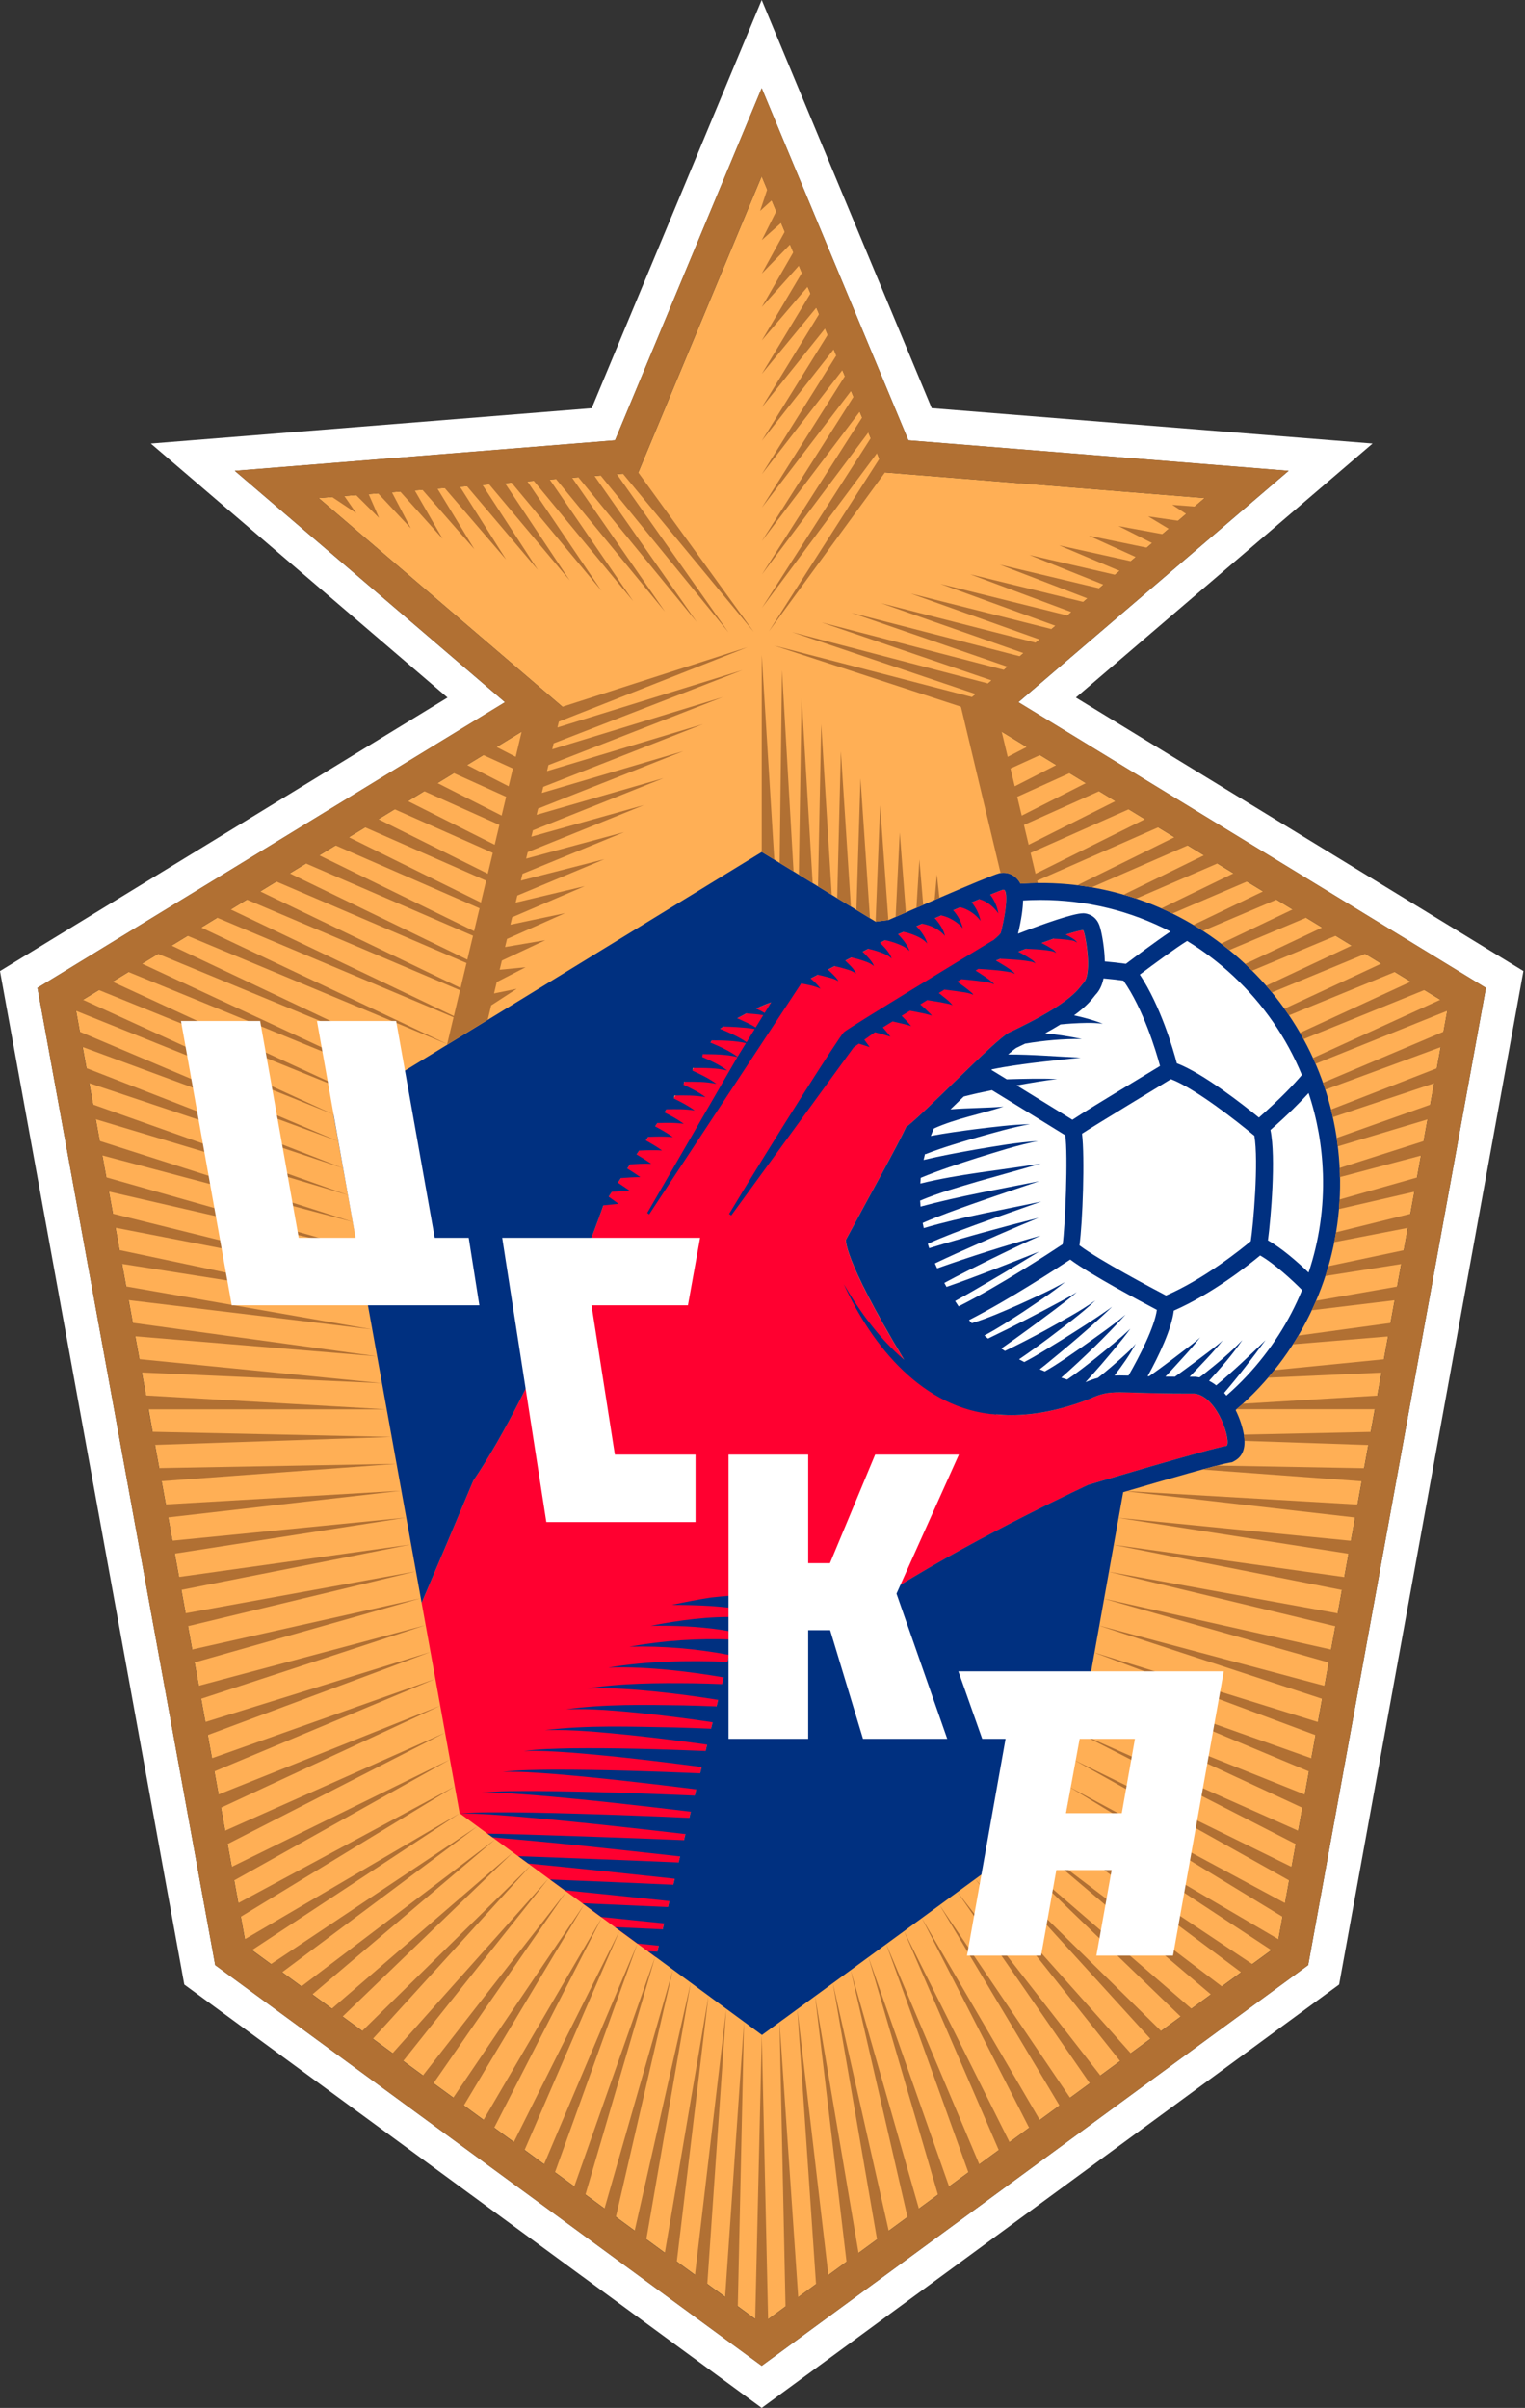<svg width="702" height="1108" viewBox="0 0 702 1108" fill="none" xmlns="http://www.w3.org/2000/svg">
<rect x="0" y="0" width="702" height="1108" fill="#333333" stroke="none"/>
<path d="M350.692 1069.31L587.951 895.354L666.736 462.297L442.337 325.208L554.536 229.186L407.394 217.386L350.619 81.098L293.833 217.386L146.701 229.186L258.901 325.208L34.502 462.297L113.287 895.354L350.692 1069.31Z" fill="#FFAF55"/>
<path d="M500.871 683.26C500.871 683.26 556.087 666.76 564.529 665.346C566.962 663.984 560.786 642.62 549.797 641.278C513.367 641.497 512.546 638.659 501.391 643.784C445.083 665.658 420.194 632.452 418.572 629.79C386.686 577.309 389.638 570.478 389.306 570.582C400.638 549.488 413.322 526.771 417.023 518.683C426.068 511.79 457.268 479.165 464.181 475.277C494.446 461.044 496.556 454.453 498.667 452.353C503.189 447.861 499.207 428.118 498.521 428.066C492.616 428.046 440.592 448.288 435.695 452.769L392.497 474.081C400.627 469.871 420.256 456.522 427.107 453.257C435.352 449.327 459.534 431.965 460.699 429.231C464.098 415.632 463.526 409.051 461.811 409.436C457.548 410.403 408.685 432.027 408.685 432.027L366.017 453.943C366.017 453.943 359.395 467.064 347.491 482.929C349.435 479.623 343.831 483.74 361.204 460.067C353.968 459.495 332.489 472.231 330.898 473.926L277.917 554.093C276.524 558.772 248.495 636.028 217.825 681.44C209.394 701.568 201.44 720.375 194.09 737.509L211.587 834.373L301.975 900.641C323.288 810.378 340.577 741.865 342.604 733.86C345.235 732.799 397.363 732.726 412.084 730.782C451.498 706.174 500.881 683.291 500.881 683.291L500.871 683.26Z" fill="#FF0030"/>
<path d="M616.759 539.627C615.532 502.813 600.041 468.671 573.135 443.511C546.229 418.341 511.12 405.169 474.327 406.385C472.788 406.437 471.27 406.52 469.742 406.624C469.357 405.834 468.952 405.304 468.64 404.909C466.997 402.809 464.564 401.603 461.944 401.603C461.373 401.603 460.801 401.665 460.239 401.78L460.083 401.811L459.938 401.852C457.474 402.466 445.175 407.633 432.46 413.122L408.953 423.373L403.079 424.111L350.66 392.038L153.5 512.804L194.088 737.505C201.47 720.277 209.34 701.688 217.823 681.436C247.641 637.282 274.952 563.061 277.728 554.65L284.746 553.933L280.182 550.658L281.668 548.402L289.747 547.799L284.444 544.202L285.848 542.071C288.821 541.863 291.753 541.655 294.747 541.665C292.824 540.261 290.786 538.962 288.749 537.694L290.027 535.76C293.281 535.573 296.484 535.396 299.758 535.531C297.617 533.972 295.33 532.578 293.032 531.227L294.217 529.439C297.773 529.283 301.755 529.137 304.77 529.407C302.742 527.89 299.987 526.278 297.305 524.771L298.396 523.107C302.202 522.972 305.944 522.837 309.77 523.263C307.213 521.392 304.395 519.822 301.567 518.304L302.586 516.765C306.672 516.661 310.696 516.547 314.781 517.129C312.016 515.102 308.928 513.438 305.83 511.869L306.776 510.434C311.143 510.351 315.457 510.267 319.782 510.995C316.83 508.822 313.513 507.107 310.186 505.485L310.498 504.102C315.291 504.05 320.063 503.946 324.783 504.872C321.664 502.574 318.16 500.807 314.625 499.154L314.937 497.76C319.928 497.74 324.897 497.677 329.784 498.738C326.415 496.243 322.589 494.402 318.742 492.666L319.013 491.408C324.305 491.419 329.628 491.367 334.784 492.604C331.281 489.994 327.278 488.112 323.244 486.366L323.515 485.066C328.858 485.108 334.254 485.108 339.442 486.397L297.949 558.133L298.812 558.819L368.812 452.536C371.848 453.128 374.957 453.648 377.722 454.968C376.454 453.19 374.853 451.683 373.168 450.238L376.464 448.543C377.202 448.71 377.93 448.876 378.658 449.032C381.101 449.718 383.773 450.092 385.904 451.496C385.374 450.269 384.324 449.302 383.399 448.346C382.66 447.587 381.87 446.869 381.101 446.152L384.209 444.551C385.124 444.769 386.029 445.008 386.933 445.206C389.377 445.944 392.038 446.433 394.086 448.013C393.036 445.632 390.915 443.854 389.085 442.045L391.976 440.559C393.067 440.808 394.149 441.131 395.219 441.401C397.652 442.201 400.314 442.815 402.279 444.551C401.884 443.241 400.948 442.108 400.064 441.068C399.128 439.966 398.11 438.937 397.08 437.939L399.721 436.587C401 436.847 402.268 437.242 403.505 437.596C405.949 438.459 408.579 439.207 410.461 441.089C409.629 438.407 407.456 436.296 405.574 434.29C405.408 434.144 405.252 433.978 405.086 433.832L407.435 432.626C408.901 432.855 410.378 433.344 411.802 433.791C414.245 434.705 416.844 435.62 418.643 437.627C418.113 435.506 415.95 432.491 413.393 429.913L415.909 428.811C417.312 429.039 418.726 429.486 420.098 429.985C422.552 430.963 425.089 432.054 426.825 434.165C426.263 431.774 424.288 428.759 421.845 426.211L424.506 425.047C428.426 425.744 432.439 427.615 435.007 430.692C434.435 428.072 432.637 425.057 430.308 422.521L433.291 421.232C437.013 421.928 441.411 424.683 443.189 427.23C442.628 424.423 441.006 421.388 438.781 418.861L442.035 417.468C445.684 418.279 449.5 421.034 451.381 423.768C450.82 420.764 449.365 417.738 447.285 415.233C448.512 414.713 449.687 414.214 450.82 413.746C454.303 414.661 457.588 417.395 459.564 420.306C459.085 417.27 457.775 414.214 455.8 411.677C458.877 410.419 461.061 409.567 461.82 409.39C461.861 409.39 461.903 409.379 461.955 409.379C463.577 409.379 464.013 415.94 460.707 429.185C460.468 429.757 459.22 430.963 457.339 432.543C446.162 439.29 390.51 473.048 388.451 474.971C386.393 476.905 356.586 523.752 335.616 558.601L336.614 559.287C336.614 559.287 392.849 482.103 392.953 481.958C392.974 481.947 394.533 480.804 395.334 480.232L400.334 481.812L397.871 478.423C399.43 477.31 401.062 476.167 402.746 474.992H402.798C405.21 475.616 407.654 476.281 409.878 477.009C408.818 475.626 407.612 474.192 406.396 472.757L410.856 470.002C411.563 470.158 412.218 470.314 412.738 470.428C414.682 470.927 417.593 471.468 419.423 472.195C418.206 470.615 416.615 468.993 415.035 467.423L418.861 465.074C419.963 465.282 421.044 465.49 421.887 465.656C423.623 465.999 425.536 466.353 427.251 466.82C427.833 466.976 428.457 467.08 428.956 467.403C428.665 466.831 428.176 466.415 427.74 465.978C426.471 464.689 424.985 463.369 423.633 462.173H423.623L426.825 460.198C426.96 460.219 427.106 460.239 427.22 460.26C429.455 460.614 432.668 461.071 434.841 461.56C436.067 461.84 437.419 461.965 438.5 462.599C436.972 460.478 434.612 459.023 432.637 457.308L432.158 456.933L434.726 455.363C436.535 455.571 438.791 455.873 440.184 456.06C442.784 456.569 445.663 456.59 448.044 457.786C447.784 457.131 447.14 456.705 446.63 456.237C444.717 454.636 442.69 453.18 440.652 451.745L442.576 450.571C443.438 450.643 444.426 450.727 445.05 450.789C447.888 451.07 450.737 451.381 453.554 451.839C454.895 452.14 456.455 452.172 457.578 452.983C457.484 452.619 457.172 452.348 456.912 452.088C454.989 450.373 452.785 449.001 450.643 447.587C450.144 447.264 449.614 446.932 449.094 446.609L450.373 445.83C451.413 445.871 453.035 445.986 453.949 446.048C456.933 446.277 459.938 446.537 462.901 446.973C464.304 447.275 465.968 447.264 467.122 448.179C467.028 447.795 466.696 447.504 466.425 447.244C464.367 445.476 461.976 444.125 459.657 442.732C459.252 442.492 458.846 442.264 458.43 442.025C459.106 441.754 459.782 441.474 460.458 441.203C461.321 441.234 462.225 441.276 462.838 441.307C465.978 441.484 469.128 441.692 472.247 442.118C473.713 442.42 475.481 442.389 476.655 443.387C475.938 441.921 474.191 441.193 472.913 440.288C471.551 439.467 470.158 438.687 468.744 437.928C469.918 437.471 471.093 437.024 472.258 436.577C475.377 436.691 478.506 436.868 481.594 437.253C483.132 437.554 485.004 437.502 486.199 438.583C485.461 437.034 483.59 436.317 482.218 435.402C481.303 434.882 480.367 434.394 479.421 433.905C481.344 433.198 483.205 432.543 484.962 431.93C486.958 432.013 488.955 432.148 490.93 432.377C492.531 432.678 494.506 432.605 495.743 433.78C495.473 432.896 494.558 432.397 493.851 431.888C492.801 431.212 491.71 430.609 490.608 430.048C494.537 428.79 497.428 428.031 498.582 428.031C499.268 428.083 503.25 447.826 498.727 452.317C496.617 454.417 494.517 461.009 464.242 475.242C457.328 479.13 426.128 511.754 417.083 518.647C413.382 526.725 400.698 549.442 389.366 570.547C389.647 570.547 387.131 577.294 416.189 625.7C404.909 616.083 395.75 603.524 388.441 590.934C401.488 619.514 424.912 648.406 458.503 650.922V650.818C460.759 651.037 463.098 651.172 465.562 651.172C475.709 651.172 487.645 649.124 501.451 643.759C506.847 641.285 509.82 640.671 515.57 640.671C521.267 640.671 529.667 641.274 545.824 641.274C547.113 641.274 548.454 641.274 549.847 641.264C560.836 642.605 567.012 663.97 564.579 665.332C556.147 666.735 500.921 683.245 500.921 683.245C500.921 683.245 451.537 706.138 412.124 730.736C398.983 732.473 356.035 732.722 345.098 733.502C345.098 733.502 330.595 734.677 327.184 735.113C321.134 736.039 315.166 737.213 309.198 738.503C315.249 738.503 321.321 738.627 327.351 739.002C331.894 739.386 336.489 739.646 340.908 740.675L340.045 744.117C326.426 743.68 312.806 745.51 299.478 748.109C310.228 747.943 321.186 748.359 331.811 749.939C333.953 750.271 336.146 750.646 338.298 751.103L337.467 754.44C321.456 753.796 305.508 754.877 289.747 757.715C305.102 757.32 320.635 758.62 335.699 761.52L334.909 764.691C316.559 763.995 298.147 764.328 280.015 767.322C289.632 766.979 299.228 767.53 308.783 768.486C316.902 769.328 325.095 770.451 333.131 771.855L332.362 774.953C327.933 774.766 323.525 774.641 319.106 774.568C302.825 774.391 286.399 774.433 270.274 776.939C281.086 776.512 291.867 777.365 302.607 778.456C311.943 779.434 321.31 780.702 330.574 782.189L329.825 785.214C324.783 785.006 319.772 784.84 314.75 784.726C296.691 784.486 278.477 784.039 260.553 786.545C272.561 786.067 284.528 787.242 296.452 788.437C306.994 789.56 317.557 790.932 328.037 792.492L327.309 795.465C321.664 795.226 316.029 795.029 310.394 794.873C290.557 794.561 270.555 793.698 250.822 796.141C264.026 795.663 277.177 797.139 290.298 798.418C302.046 799.676 313.815 801.142 325.511 802.784L324.793 805.716C304.094 804.864 283.425 804.261 262.716 804.489C255.5 804.645 248.254 804.791 241.101 805.747C248.306 805.435 255.49 805.945 262.664 806.434C282.833 808.035 302.961 810.436 323.005 813.077L322.298 815.978C299.79 815.042 277.312 814.283 254.793 814.314C246.986 814.397 239.136 814.408 231.38 815.354C239.178 815.052 246.954 815.697 254.721 816.258C276.689 818.067 298.636 820.625 320.499 823.369L319.803 826.239C295.485 825.21 271.199 824.316 246.861 824.149C238.46 824.16 230.008 824.045 221.649 824.96C230.039 824.69 238.419 825.459 246.778 826.093C270.565 828.1 294.311 830.813 318.004 833.652L317.318 836.49C300.195 835.731 283.082 835.076 265.949 834.577C252.444 834.203 238.928 833.839 225.413 833.953C220.963 833.995 216.357 834.078 211.918 834.567C220.901 834.338 229.894 835.242 238.835 835.939C264.431 838.143 289.996 840.992 315.52 843.944L314.844 846.762C296.494 845.94 236.204 843.851 224.394 843.736L226.754 845.462C255.563 847.822 284.32 851.035 313.045 854.226L312.38 857.013C292.803 856.129 243.596 854.278 238.564 854.112L243.18 857.491C265.668 859.643 288.135 862.076 310.592 864.498L309.926 867.264C291.025 866.401 272.124 865.59 253.224 864.862L259.94 869.78C276.013 871.391 292.075 873.075 308.138 874.77L307.483 877.525C294.363 876.912 281.232 876.329 268.111 875.768L276.72 882.079L305.695 885.042L305.05 887.776L283.134 886.768L293.437 894.326L303.262 895.313L302.617 898.048L298.272 897.871L350.753 936.401L490.618 834.171L517.036 686.624C537.538 680.584 561.158 673.836 565.868 673.046L567.199 672.828L568.384 672.173C572.314 669.979 573.686 665.706 572.459 659.468C571.836 656.287 570.609 652.523 568.79 648.853C572.563 645.62 576.213 642.168 579.685 638.457C604.855 611.55 618.038 576.462 616.801 539.648L616.759 539.627ZM339.504 486.283C335.71 483.507 331.374 481.573 327.018 479.754L327.704 478.714C332.965 478.787 338.288 478.818 343.382 480.003L339.504 486.283ZM343.663 479.567C339.92 476.988 335.699 475.148 331.457 473.422C331.832 473.141 332.352 472.778 333.007 472.362C335.034 472.414 337.051 472.497 339.078 472.622C341.854 472.861 344.682 472.944 347.406 473.537L343.673 479.567H343.663ZM347.853 472.788C345.399 471.197 342.623 470.064 339.993 468.827C339.785 468.733 339.567 468.65 339.359 468.557C340.679 467.818 342.093 467.059 343.538 466.311C343.58 466.311 343.621 466.311 343.663 466.311C346.21 466.55 348.82 466.654 351.346 467.132L347.853 472.788ZM351.991 466.103C350.733 465.354 349.402 464.699 348.05 464.086C350.462 462.963 352.854 461.955 355.006 461.227L351.991 466.093V466.103Z" fill="#003080"/>
<path d="M498.524 420.259C494.147 420.259 480.694 425 468.613 429.626C470.246 422.785 470.88 417.899 470.952 414.354C472.158 414.281 473.364 414.219 474.57 414.177C476.057 414.125 477.533 414.104 479.02 414.104C500.104 414.104 520.492 419.126 538.79 428.649C531.824 433.348 521.833 440.823 518.278 443.506C514.961 443.038 511.728 442.684 508.578 442.414C508.557 441.447 508.515 440.449 508.442 439.409C508.089 434.419 507.06 428.441 506.082 425.79C504.346 421.049 500.323 420.363 499.137 420.269L498.826 420.249H498.514L498.524 420.259ZM541.742 489.271C553.813 493.835 572.651 508.661 579.513 514.244C589.733 505.261 595.867 498.69 599.287 494.657C592.29 477.627 581.655 462.157 567.807 449.203C561.184 443.007 554.031 437.59 546.463 432.974C541.514 435.989 530.992 443.724 524.692 448.454C534.33 463.062 540.027 482.794 541.732 489.271H541.742ZM486.599 496.507C480.361 497.277 474.165 498.327 467.989 499.449L493.659 515.252C497.994 512.351 507.538 506.519 523.382 496.944C527.686 494.345 531.585 491.985 533.997 490.508C532.095 483.501 526.304 464.278 517.155 451.241C514.036 450.804 510.979 450.471 507.985 450.211C507.309 453.445 506.082 455.94 504.253 457.801C504.138 457.936 504.024 458.092 503.889 458.258C502.444 460.119 500.177 463.02 494.417 467.22C498.93 468.166 503.369 469.393 507.642 471.077C502.891 470.453 498.098 470.703 493.336 470.963C491.621 471.088 489.905 471.212 488.19 471.379C486.121 472.658 483.771 474.03 481.089 475.485C486.776 476.036 492.432 476.941 498.025 478.095C489.282 477.97 480.486 478.771 471.878 480.237C470.589 480.871 469.258 481.515 467.854 482.17C467.064 482.669 465.723 483.761 464.06 485.217C475.205 485.185 486.287 486.183 497.495 486.682C485.549 487.94 473.583 489.074 461.762 491.08C460.047 491.382 458.321 491.704 456.626 492.057L456.345 492.317C458.393 493.565 460.805 495.031 463.425 496.642C471.15 496.414 478.885 496.237 486.61 496.497L486.599 496.507ZM497.266 573.306C505.978 579.856 530.265 592.727 536.752 596.127C554.395 588.506 571.477 574.71 575.76 571.133C576.924 563.742 579.451 534.538 577.413 522.582C577.299 522.498 577.174 522.436 577.07 522.343C569.959 516.354 549.966 500.676 539.008 496.58C536.877 497.9 503.358 518.163 498.087 521.667C499.408 532.49 498.399 562.411 496.902 573.078C497.027 573.15 497.152 573.213 497.277 573.306H497.266ZM490.373 522.395C479.644 515.772 465.889 507.299 456.626 501.643C452.28 502.516 447.903 503.462 443.641 504.564C441.562 506.581 439.513 508.567 437.538 510.48C445.679 509.794 453.819 509.888 461.97 509.233C451.324 512.653 440.064 514.691 429.907 519.265C429.408 520.398 428.919 521.542 428.472 522.706C435.272 521.396 441.977 520.513 448.86 519.598C457.25 518.6 465.661 517.477 474.113 517.29C465.827 518.766 457.739 521.147 449.65 523.413C441.738 525.732 433.515 528.154 425.936 531.138L425.842 530.857C425.592 531.814 425.364 532.77 425.156 533.748C433.14 531.824 441.042 530.4 449.13 528.944C458.653 527.374 468.197 525.607 477.845 525.077C468.395 526.896 459.236 529.911 450.055 532.729C441.302 535.546 432.277 538.478 423.846 541.971C423.763 542.844 423.7 543.718 423.648 544.602C441.749 540.131 460.816 538.457 479.083 535.432C470.828 537.885 458.747 541.16 450.336 543.583C441.426 546.223 432.038 548.875 423.565 552.461C423.607 553.376 423.679 554.291 423.752 555.216C441.811 550.33 460.099 547.18 478.407 543.52C464.434 548.199 450.451 552.846 436.654 557.971C432.62 559.489 428.587 561.038 424.74 562.723C424.885 563.513 425.052 564.303 425.218 565.103C443.069 559.874 461.232 556.786 479.363 552.877C465.692 557.722 451.937 562.369 438.432 567.609C434.585 569.117 430.739 570.666 427.1 572.35C427.308 573.015 427.505 573.691 427.724 574.356C444.223 569.304 461.471 564.604 478.095 560.383C465.973 565.311 452.696 571.206 440.678 576.571C437.216 578.141 433.754 579.731 430.364 581.353C430.687 582.112 431.04 582.871 431.383 583.641C447.134 578.078 462.978 573.067 479.051 568.576C471.15 572.038 463.415 575.843 455.67 579.627C448.662 583.09 441.572 586.624 434.7 590.336C435.032 590.939 435.365 591.552 435.708 592.166C449.806 587.279 464.444 581.468 478.282 575.947C468.686 581.863 457.874 588.236 448.059 593.933C445.283 595.524 442.518 597.104 439.659 598.664C440.189 599.485 440.709 600.296 441.27 601.117C459.88 591.781 483.512 576.301 489.157 572.547C490.3 565.343 491.735 531.076 490.352 522.395H490.373ZM492.65 579.596C485.861 584.088 464.226 598.175 446.053 607.438C446.469 607.927 446.916 608.384 447.342 608.852C454.557 606.679 461.866 603.446 468.852 600.389C476.068 597.073 483.387 593.871 490.28 589.92C484.073 594.973 477.346 599.329 470.724 603.799C464.891 607.584 459.267 611.275 453.133 614.529C453.684 615.007 454.224 615.485 454.796 615.953C466.576 610.297 478.979 603.862 490.332 597.707C492.109 596.678 493.981 595.773 495.623 594.546C493.087 597.062 488.783 600.036 485.955 602.292C478.033 608.228 469.341 614.664 460.951 620.527C461.502 620.902 462.032 621.276 462.594 621.64C468.738 618.729 474.841 615.547 480.871 612.273C488.751 607.844 496.85 603.633 504.221 598.404C497.63 604.673 490.186 610.017 482.971 615.558C478.428 618.947 473.822 622.264 469.112 625.476C469.902 625.902 470.693 626.329 471.503 626.745C477.679 623.553 483.553 619.685 489.51 616.088C496.601 611.618 503.712 607.147 510.563 602.313C510.896 602.094 511.582 601.543 511.873 601.273L511.322 601.907C501.747 611.004 491.652 619.498 481.411 627.857C480.476 628.595 479.54 629.344 478.604 630.082C479.384 630.414 480.174 630.737 480.964 631.059C486.911 627.732 492.473 623.626 498.119 619.789C504.866 614.944 511.79 610.266 518.132 604.901C508.869 615.152 498.878 624.728 488.554 633.929C489.438 634.23 490.342 634.511 491.236 634.802C495.707 631.808 500.125 628.273 504.315 624.988C509.732 620.579 515.273 616.234 520.326 611.41C516.281 617.045 511.489 622.503 507.018 627.795C504.533 630.612 502.152 633.357 499.678 636.029C501.737 635.145 503.577 634.49 505.407 634.012C509.388 630.903 513.246 627.576 516.936 624.218C518.995 622.347 521.137 620.507 522.8 618.271C520.086 623.49 516.624 628.273 513.038 632.951C513.828 632.92 514.649 632.91 515.512 632.91C516.728 632.91 518.038 632.93 519.484 632.972C524.661 624.01 531.502 610.474 532.542 602.729C525.16 598.851 501.737 586.396 492.65 579.586V579.596ZM608.966 539.913C608.54 527.156 606.295 514.753 602.375 502.974C598.539 507.184 592.904 512.861 584.826 519.972C587.446 532.749 585.002 560.654 583.672 570.759C589.858 574.221 597.208 580.584 602.375 585.564C607.22 571.061 609.497 555.653 608.977 539.913H608.966ZM580.085 577.704C574.679 582.195 558.096 595.316 540.329 603.092C539.351 611.441 533.529 623.781 528.279 633.263L528.996 633.284C535.65 628.626 542.127 623.605 548.531 618.718C549.873 617.637 551.255 616.608 552.461 615.391C548.334 620.798 543.344 625.923 538.8 630.976C538.021 631.808 537.241 632.629 536.471 633.45C537.854 633.471 539.31 633.492 540.848 633.502C546.889 629.219 552.804 624.717 558.658 620.278C560.092 619.134 561.579 618.032 562.879 616.733C558.387 622.451 552.95 627.836 547.98 633.149C547.856 633.274 547.741 633.398 547.617 633.523C548.323 633.523 550.257 633.513 550.257 633.513L550.746 633.575C551.214 633.637 551.682 633.71 552.139 633.814C552.784 633.326 553.428 632.847 554.062 632.359C560.238 627.451 566.424 622.388 571.872 616.649C567.38 623.272 562.078 629.292 556.703 635.228C556.661 635.28 556.61 635.322 556.558 635.374C557.722 635.966 558.824 636.663 559.853 637.474C567.734 630.934 575.188 623.813 582.528 616.691C576.477 624.967 570.219 633.138 563.513 640.936C563.866 641.341 564.22 641.768 564.552 642.194C567.796 639.366 570.936 636.361 573.941 633.149C584.909 621.422 593.465 608.031 599.381 593.611C594.973 589.161 586.645 581.457 580.085 577.714V577.704ZM701.267 446.853L616.431 913.179L350.633 1108L84.836 913.179L0 446.833L206.007 320.983L69.428 204.094L272.379 187.824L350.633 0L428.888 187.813L631.839 204.084L495.26 320.972L701.267 446.822V446.853ZM684.009 454.588L468.8 323.114L593.185 216.653L418.149 202.618L350.633 40.567L283.118 202.618L108.082 216.653L232.466 323.114L17.258 454.557L99.069 904.249L350.633 1088.63L602.198 904.249L684.009 454.557V454.588Z" fill="white"/>
<path d="M350.667 392.022H350.646V301.281L356.437 395.557L356.853 395.806L350.667 392.022ZM359.961 308.33L358.901 397.075L365.295 400.994L359.961 308.34V308.33ZM431.261 402.408L430.231 414.073L432.436 413.117L431.261 402.408ZM368.996 320.785L367.717 402.471L374.09 406.369L368.996 320.785ZM378.03 333.24L376.544 407.866L382.875 411.744L378.03 333.23V333.24ZM462.513 409.8L463.116 412.316C463.033 411.079 462.825 410.247 462.513 409.8ZM423.224 395.526L421.862 417.712L424.971 416.36L423.235 395.526H423.224ZM387.075 345.695L385.381 413.273L391.681 417.13L387.075 345.695ZM402.733 423.898L400.466 422.515L396.11 358.15L394.218 418.689L402.733 423.898ZM405.145 370.605L403.055 424.095L408.929 423.357L405.145 370.595V370.605ZM414.179 383.06L412.287 421.891L417.007 419.822L414.179 383.06ZM683.99 454.557L602.18 904.249L350.615 1088.63L99.05 904.249L17.25 454.557L232.458 323.083L108.074 216.622L283.11 202.587L350.625 40.536L418.14 202.587L593.176 216.622L468.792 323.083L684 454.557H683.99ZM519.579 372.393L474.406 392.459L476.694 402.055L527.034 376.958L519.569 372.393H519.579ZM505.97 364.076L471.35 379.598L473.523 388.726L513.445 368.651L505.97 364.087V364.076ZM492.361 355.759L468.262 366.655L470.331 375.315L499.857 360.344L492.361 355.769V355.759ZM478.752 347.442L465.164 353.638L467.118 361.82L486.258 352.027L478.752 347.442ZM461.109 336.671L463.875 348.253L472.66 343.72L461.109 336.671ZM228.591 343.72L237.376 348.253L240.141 336.661L228.591 343.72ZM214.992 352.027L234.142 361.82L236.097 353.638L222.509 347.442L215.002 352.027H214.992ZM201.393 360.333L230.92 375.304L232.988 366.644L208.889 355.749L201.393 360.323V360.333ZM187.795 368.64L227.717 388.716L229.89 379.588L195.27 364.066L187.795 368.63V368.64ZM174.196 376.947L224.546 402.044L226.834 392.448L181.661 372.383L174.196 376.947ZM160.597 385.254L221.386 415.3L223.788 405.236L168.052 380.7L160.597 385.254ZM146.999 393.561L218.236 428.472L220.752 417.941L154.443 389.007L147.009 393.55L146.999 393.561ZM133.4 401.868L215.117 441.572L217.737 430.583L140.823 397.324L133.4 401.857V401.868ZM119.801 410.174L212.008 454.599L214.743 443.152L127.214 405.642L119.801 410.164V410.174ZM106.203 418.481L208.92 467.543L211.759 455.649L113.605 413.959L106.213 418.471L106.203 418.481ZM92.604 426.788L205.843 480.424L208.785 468.083L99.975 422.286L92.594 426.799L92.604 426.788ZM608.99 498.243L664.476 474.727L666.222 465.11L605.569 489.51C605.184 488.616 604.8 487.733 604.394 486.849L663.031 460.015L655.712 455.545L600.038 478.147C599.508 477.18 598.967 476.213 598.416 475.257L649.442 451.709L642.102 447.228L593.363 467.199C592.677 466.181 591.97 465.162 591.253 464.164L635.844 443.402L628.493 438.911L585.504 456.678C584.641 455.639 583.768 454.599 582.873 453.58L622.245 435.095L614.874 430.593L576.365 446.656C575.326 445.616 574.265 444.587 573.194 443.579L608.646 426.788L601.265 422.276L565.865 437.174C564.627 436.166 563.369 435.178 562.101 434.211L595.048 418.471L587.656 413.948L553.763 428.337C552.318 427.402 550.852 426.487 549.376 425.603L581.449 410.154L574.036 405.631L539.697 420.342C538.023 419.521 536.328 418.741 534.633 417.982L567.85 401.847L560.427 397.314L523.041 413.481C521.128 412.836 519.205 412.233 517.261 411.672L554.252 393.54L546.818 388.997L502.571 408.303C500.377 407.929 498.173 407.607 495.958 407.326L540.653 385.233L533.199 380.68L477.463 405.215L477.723 406.297C476.59 406.297 475.446 406.328 474.302 406.369C472.764 406.421 471.246 406.505 469.718 406.608C469.333 405.818 468.927 405.288 468.615 404.893C466.973 402.793 464.54 401.587 461.92 401.587C461.473 401.587 461.026 401.629 460.589 401.701L442.333 325.183L356.26 297.039L447.511 320.754L449.122 319.371L364.598 290.864L454.819 314.495L456.452 313.092L378.259 286.425L462.128 308.236L463.791 306.812L391.92 281.985L469.437 301.978L471.131 300.533L405.581 277.556L476.756 295.729L478.482 294.253L419.242 273.127L484.065 289.481L485.832 287.963L432.903 268.688L491.374 283.222L493.193 281.663L446.564 264.249L498.672 276.974L500.564 275.363L460.225 259.82L505.981 270.726L507.956 269.042L473.887 255.38L513.279 264.477L515.369 262.689L487.548 250.941L520.567 258.24L522.813 256.316L501.209 246.502L527.855 252.002L530.329 249.881L514.87 242.063L535.112 245.784L537.992 243.32L528.531 237.623L542.317 239.619L545.997 236.469L539.613 232.3L549.927 233.101L554.522 229.171L407.39 217.371L353.942 290.531L404.781 211.122L403.7 208.534L350.708 279.76L400.82 201.61L399.728 198.99L350.708 264.373L396.848 192.107L395.736 189.446L350.698 248.987L392.877 182.594L391.754 179.891L350.698 233.589L388.916 173.082L387.772 170.326L350.698 218.202L384.955 163.569L383.78 160.762L350.698 202.816L380.993 154.066L379.787 151.176L350.698 187.418L377.032 144.553L375.785 141.57L350.688 172.031L373.071 135.061L371.772 131.942L350.688 156.645L369.11 125.58L367.738 122.274L350.688 141.258L365.17 116.098L363.673 112.511L350.688 125.86L361.23 106.648L359.535 102.583L350.688 110.474L357.321 97.26L355.22 92.217L349.897 97.052L353.152 87.237L350.594 81.093L293.808 217.381L347.007 290.812L286.718 217.953L283.952 218.171L335.342 290.989L276.456 218.774L273.66 219.003L320.725 286.206L266.205 219.606L263.367 219.835L306.107 281.424L255.944 220.438L253.064 220.666L291.479 276.631L245.693 221.249L242.761 221.488L276.862 271.838L235.442 222.07L232.437 222.309L262.234 267.045L225.181 222.891L222.103 223.141L247.606 262.253L214.93 223.713L211.738 223.973L232.978 257.47L204.679 224.544L201.352 224.815L218.35 252.688L194.438 225.376L190.914 225.657L203.722 247.895L184.218 226.187L180.392 226.499L189.105 243.102L174.03 227.008L169.694 227.351L174.477 238.309L163.903 227.819L158.518 228.256L163.966 236.116L152.842 228.703L146.687 229.192L258.886 325.214L344.179 297.778L257.254 332.045L256.609 334.737L341.778 308.351L254.863 342.056L254.208 344.78L332.702 320.775L252.472 352.058L251.817 354.823L323.636 333.199L250.091 362.07L249.425 364.877L314.56 345.633L247.7 372.082L247.013 374.941L305.473 358.057L245.308 382.083L244.612 385.004L296.397 370.481L242.917 392.085L242.2 395.089L287.321 382.904L240.526 402.086L239.788 405.195L278.245 395.339L238.145 412.087L237.376 415.331L269.168 407.762L235.764 422.079L234.943 425.509L260.092 420.197L233.384 432.059L232.5 435.781L251.026 432.631L231.024 442.009L230.015 446.23L241.95 445.065L228.663 451.896L227.416 457.125L237.833 455.004L226.096 462.635L224.515 469.258L205.75 480.757L205.822 480.445L86.345 430.614L78.985 435.116L184.78 485.248L72.736 438.931L65.386 443.423L179.748 496.663L59.117 447.249L51.777 451.729L166.596 504.721L45.497 455.555L38.178 460.026L153.455 512.778L34.986 465.12L36.733 474.737L155.68 525.15L38.002 481.755L39.769 491.496L157.905 537.522L41.027 498.389L42.825 508.255L160.15 549.893L44.063 515.024L45.882 525.004L162.396 562.265L47.098 531.658L48.928 541.743L164.621 574.627L50.113 548.292L51.964 558.481L166.846 586.999L53.139 564.937L55.01 575.219L169.081 599.36L56.164 581.582L58.046 591.947L171.306 611.732L59.179 598.237L61.082 608.686L173.541 624.104L62.215 614.893L64.128 625.403L175.776 636.465L65.251 631.548L67.174 642.121L178.012 648.525H68.276L70.21 658.839L180.247 661.209L71.312 664.879L73.256 675.546L182.482 673.581L74.348 681.555L76.292 692.253L184.717 685.953L77.384 698.231L79.338 708.95L186.953 698.314L80.419 714.907L82.374 725.647L189.188 710.686L83.455 731.594L85.41 742.333L191.423 723.058L86.491 748.291L88.445 759.02L193.658 735.43L89.527 764.987L91.481 775.706L195.894 747.802L92.573 781.695L94.517 792.382L198.129 760.174L95.609 798.402L97.542 809.058L200.354 772.556L98.644 815.119L100.578 825.724L202.599 784.928L101.691 831.837L103.614 842.39L204.835 797.3L104.737 848.555L106.639 859.045L207.07 809.672L107.773 865.283L109.665 875.7L209.295 822.044L110.808 882.011L112.69 892.345L211.53 834.415L115.934 897.377L124.698 903.802L219.712 840.425L129.834 907.565L138.702 914.063L227.894 846.423L143.755 917.764L152.706 924.325L236.076 852.422L157.676 927.963L166.7 934.576L244.269 858.431L171.618 938.183L180.683 944.827L252.451 864.441L185.57 948.413L194.656 955.067L260.643 870.45L199.532 958.644L208.619 965.297L268.825 876.449L213.495 968.874L222.561 975.517L277.007 882.458L227.468 979.125L236.492 985.737L285.189 888.467L241.462 989.376L250.423 995.936L293.382 894.466L255.466 999.627L264.344 1006.12L301.574 900.465L269.48 1009.89L278.255 1016.31L309.756 906.463L283.495 1020.16L292.145 1026.5L317.939 912.473L297.52 1030.44L306.034 1036.68L326.121 918.482L311.545 1040.72L319.903 1046.85L334.303 924.481L325.59 1051.02L333.783 1057.03L342.485 930.49L339.626 1061.31L347.641 1067.18L350.667 936.489L353.588 1067.25L361.594 1061.37L358.838 930.479L367.447 1057.08L375.639 1051.07L367.021 924.47L381.326 1046.9L389.685 1040.78L375.203 918.471L395.216 1036.72L403.731 1030.48L383.385 912.462L409.106 1026.53L417.756 1020.19L391.567 906.453L423.006 1016.34L431.77 1009.92L399.738 900.454L436.906 1006.16L445.774 999.648L407.91 894.445L450.817 995.946L459.768 989.386L416.082 888.446L464.738 985.747L473.751 979.135L424.253 882.447L478.659 975.528L487.724 968.884L432.425 876.438L492.6 965.308L501.687 958.654L440.607 870.45L506.563 955.088L515.649 948.434L448.789 864.451L520.536 944.847L529.591 938.204L456.961 858.442L534.509 934.596L543.522 927.984L465.133 852.433L548.492 924.335L557.443 917.775L473.315 846.434L562.496 914.084L571.364 907.586L481.497 840.435L576.511 903.812L585.275 897.387L489.679 834.426L588.519 892.355L590.401 882.021L492.663 822.511V822.459L591.555 875.71L593.447 865.293L494.888 810.098V810.056L594.58 859.066L596.493 848.576L497.112 797.684V797.643L597.616 842.41L599.539 831.858L499.337 785.281V785.24L600.651 825.755L602.585 815.151L501.562 772.878V772.837L603.687 809.089L605.621 798.433L503.787 760.465V760.423L606.723 792.413L608.667 781.726L506.012 748.062V748.02L609.759 775.748L611.703 765.029L508.226 735.659V735.617L612.784 759.061L614.739 748.332L510.451 723.256V723.224L615.82 742.385L617.775 731.646L512.666 710.863V710.832L618.856 725.699L620.81 714.959L514.89 698.46V698.429L621.902 709.002L623.857 698.283L518.54 686.234C518.644 686.202 518.758 686.171 518.862 686.14L624.938 692.305L626.882 681.607L553.555 676.201C556.134 675.494 558.431 674.881 560.355 674.382L627.974 675.598L629.918 664.931L572.841 663.008C572.81 662.114 572.706 661.157 572.529 660.149L631.009 658.891L632.943 648.453H569.067C570.096 647.569 571.105 646.852 572.113 645.937L634.056 642.184L635.979 631.61L583.736 633.939C584.714 632.795 585.68 631.641 586.616 630.467L637.091 625.466L639.004 614.955L595.162 618.583C596.015 617.263 596.846 615.922 597.647 614.57L640.137 608.748L642.04 598.3L603.854 602.895C604.529 601.45 605.184 600.005 605.808 598.539L643.184 592.01L645.065 581.645L610.092 587.155C610.58 585.658 611.038 584.15 611.474 582.632L646.219 575.282L648.091 565L614.157 571.581C614.458 570.073 614.739 568.566 614.988 567.048L649.255 558.543L651.106 548.355L616.319 556.36C616.444 554.894 616.537 553.418 616.621 551.952L652.301 541.815L654.131 531.731L616.787 541.639C616.777 540.994 616.766 540.349 616.745 539.705C616.724 538.946 616.683 538.197 616.641 537.438L655.337 525.067L657.157 515.086L615.799 527.51C615.643 526.21 615.467 524.911 615.279 523.621L658.394 508.318L660.192 498.451L613.512 514.077C613.252 512.903 612.971 511.728 612.68 510.553L661.44 491.559L663.207 481.817L610.05 501.425C609.707 500.385 609.364 499.356 609 498.316L608.99 498.243Z" fill="#B17033"/>
<path d="M215.756 569.566L220.663 600.63H106.675L83.314 469.821H119.754L137.512 569.566H163.669L145.912 469.821H182.352L200.109 569.566H215.756ZM322.268 569.566H231.174L251.499 700.375H320.179V669.31H283.042L272.292 600.63H316.675L322.279 569.566H322.268ZM441.402 669.31H402.862L382.048 719.297H372.026V669.31H335.358V800.119H372.026V750.133H382.142L397.259 800.119H436.038L412.677 733.311L441.413 669.31H441.402ZM563.333 769.054L539.972 899.864H504.696L511.724 860.502H486.263L479.235 899.864H445.135L462.892 800.119H452.142L441.163 769.054H563.333ZM522.454 800.119H496.993L490.703 834.334H516.392L522.443 800.119H522.454Z" fill="white"/>
</svg>
